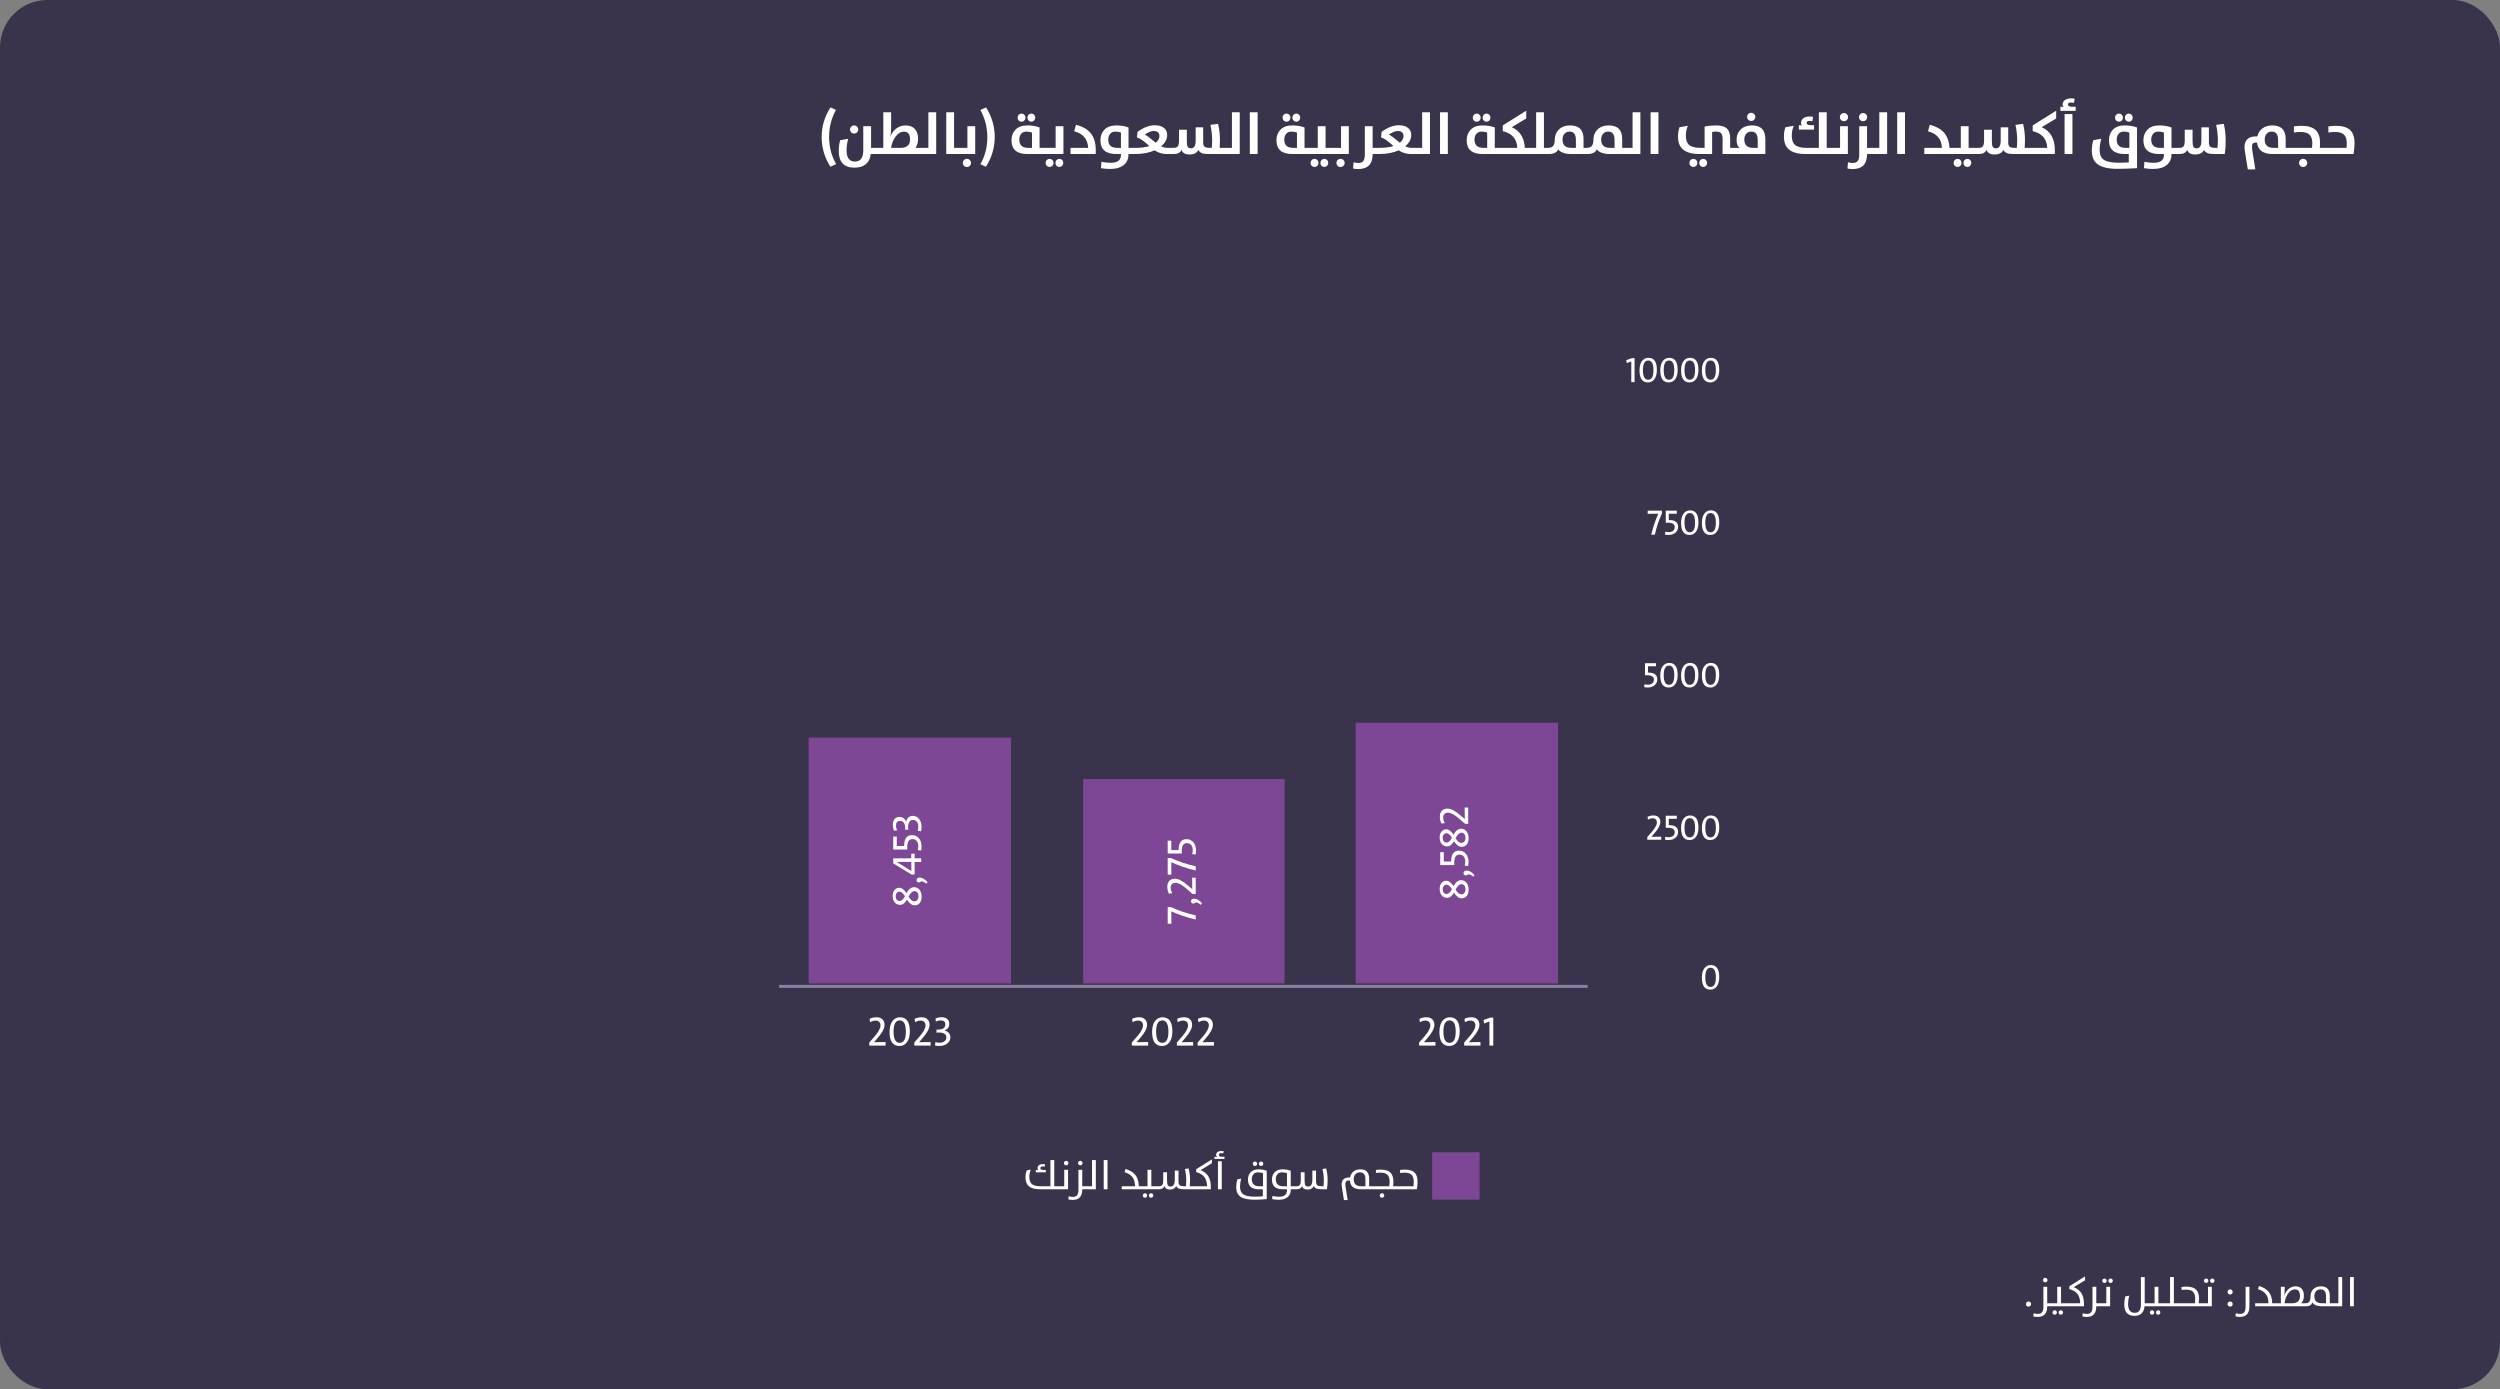 <?xml version="1.0" encoding="UTF-8"?> <svg xmlns="http://www.w3.org/2000/svg" width="844" height="469" viewBox="0 0 844 469" fill="none"><rect x="0" y="0" width="844" height="469" fill="#808080" stroke="none"/><rect width="844" height="469" rx="16" fill="#39334C"></rect><path d="M280.346 56.297C278.373 53.198 277.387 49.865 277.387 46.297C277.387 42.71 278.38 39.363 280.365 36.258L282.23 37.117C280.681 39.884 279.906 42.911 279.906 46.199C279.906 49.585 280.701 52.651 282.289 55.398L280.346 56.297ZM294.076 49.92H296.059V52H293.979C293.575 55.066 291.729 56.6 288.441 56.6C284.919 56.6 283.158 54.705 283.158 50.916C283.158 49.692 283.318 48.501 283.637 47.342L286.361 46.844C285.984 48.172 285.795 49.451 285.795 50.682C285.795 53.253 286.742 54.539 288.637 54.539C290.505 54.539 291.439 53.273 291.439 50.74V42.596H294.076V49.92ZM288.354 45.096C287.976 45.096 287.654 44.965 287.387 44.705C287.113 44.438 286.977 44.109 286.977 43.719C286.977 43.341 287.113 43.016 287.387 42.742C287.654 42.475 287.976 42.342 288.354 42.342C288.738 42.342 289.063 42.475 289.33 42.742C289.604 43.016 289.74 43.341 289.74 43.719C289.74 44.096 289.604 44.422 289.33 44.695C289.063 44.962 288.738 45.096 288.354 45.096ZM295.766 49.92H298.207V37.898H300.844V43.103C300.844 44.197 300.772 45.184 300.629 46.062H300.648C301.072 44.884 301.762 43.96 302.719 43.289C303.624 42.658 304.62 42.342 305.707 42.342C307.087 42.342 308.142 42.745 308.871 43.553C309.587 44.34 309.945 45.45 309.945 46.883C309.945 48.087 309.652 49.1 309.066 49.92H311.381V52H295.766V49.92ZM304.047 49.92C306.169 49.92 307.23 48.96 307.23 47.039C307.23 45.307 306.55 44.441 305.189 44.441C304.135 44.441 303.188 45.001 302.348 46.121C301.553 47.176 301.046 48.442 300.824 49.92H304.047ZM310.941 49.92H313.422V37.898H316.059V52H310.941V49.92ZM319.457 37.898H322.094V49.92H324.096V52H319.457V37.898ZM323.793 49.92H326.596V42.596H329.232V52H323.793V49.92ZM326.43 56.385C326.052 56.385 325.727 56.251 325.453 55.984C325.186 55.717 325.053 55.389 325.053 54.998C325.053 54.62 325.186 54.295 325.453 54.022C325.727 53.755 326.052 53.621 326.43 53.621C326.814 53.621 327.139 53.755 327.406 54.022C327.68 54.288 327.816 54.614 327.816 54.998C327.816 55.382 327.68 55.708 327.406 55.975C327.139 56.248 326.814 56.385 326.43 56.385ZM335.824 46.238C335.824 49.839 334.831 53.191 332.846 56.297L330.98 55.438C332.543 52.69 333.324 49.656 333.324 46.336C333.324 43.003 332.536 39.936 330.961 37.137L332.904 36.258C334.851 39.376 335.824 42.703 335.824 46.238ZM346.84 52C343.266 52 341.479 50.454 341.479 47.361C341.479 45.942 341.902 44.777 342.748 43.865C343.699 42.85 345.043 42.342 346.781 42.342C348.35 42.342 349.743 42.573 350.961 43.035V49.92H352.914V52H346.84ZM348.402 44.783C347.895 44.542 347.26 44.422 346.498 44.422C345.762 44.422 345.18 44.676 344.75 45.184C344.327 45.678 344.115 46.323 344.115 47.117C344.115 48.986 345.118 49.92 347.123 49.92H348.402V44.783ZM348.178 41.082C347.807 41.082 347.494 40.949 347.24 40.682C346.986 40.421 346.859 40.102 346.859 39.725C346.859 39.347 346.986 39.025 347.24 38.758C347.501 38.491 347.813 38.357 348.178 38.357C348.549 38.357 348.861 38.491 349.115 38.758C349.369 39.018 349.496 39.34 349.496 39.725C349.496 40.096 349.369 40.415 349.115 40.682C348.861 40.949 348.549 41.082 348.178 41.082ZM344.857 41.082C344.486 41.082 344.174 40.949 343.92 40.682C343.666 40.421 343.539 40.102 343.539 39.725C343.539 39.347 343.666 39.025 343.92 38.758C344.18 38.491 344.493 38.357 344.857 38.357C345.235 38.357 345.554 38.491 345.814 38.758C346.068 39.018 346.195 39.34 346.195 39.725C346.195 40.096 346.068 40.415 345.814 40.682C345.554 40.949 345.235 41.082 344.857 41.082ZM352.621 49.92H356.381V42.596H359.018V52H352.621V49.92ZM358.959 54.998C358.959 55.369 358.832 55.688 358.578 55.955C358.318 56.222 358.005 56.355 357.641 56.355C357.27 56.355 356.957 56.225 356.703 55.965C356.449 55.704 356.322 55.382 356.322 54.998C356.322 54.627 356.449 54.308 356.703 54.041C356.964 53.774 357.276 53.641 357.641 53.641C358.012 53.641 358.324 53.771 358.578 54.031C358.832 54.298 358.959 54.62 358.959 54.998ZM355.658 54.998C355.658 55.376 355.531 55.695 355.277 55.955C355.017 56.222 354.698 56.355 354.32 56.355C353.949 56.355 353.637 56.225 353.383 55.965C353.129 55.704 353.002 55.382 353.002 54.998C353.002 54.627 353.129 54.308 353.383 54.041C353.643 53.774 353.956 53.641 354.32 53.641C354.698 53.641 355.017 53.771 355.277 54.031C355.531 54.298 355.658 54.62 355.658 54.998ZM361.41 49.92H367.348C367.23 46.958 365.658 45.092 362.631 44.324L363.266 42.117C365.505 42.71 367.159 43.66 368.227 44.969C369.359 46.362 369.926 48.266 369.926 50.682V52H361.41V49.92ZM374.73 57.039C373.728 57.039 372.712 56.951 371.684 56.775L371.85 54.617C372.891 54.845 373.93 54.959 374.965 54.959C377.276 54.959 378.432 54.074 378.432 52.303V52H376.869C373.295 52 371.508 50.454 371.508 47.361C371.508 45.942 371.931 44.777 372.777 43.865C373.728 42.85 375.072 42.342 376.811 42.342C378.38 42.342 379.773 42.573 380.99 43.035V49.92H382.943V52H380.99V52.039C380.99 53.523 380.505 54.702 379.535 55.574C378.454 56.551 376.853 57.039 374.73 57.039ZM378.432 44.783C377.924 44.542 377.289 44.422 376.527 44.422C375.792 44.422 375.209 44.676 374.779 45.184C374.356 45.678 374.145 46.323 374.145 47.117C374.145 48.986 375.147 49.92 377.152 49.92H378.432V44.783ZM382.66 49.92H383.363C385.206 49.92 386.758 49.715 388.021 49.305C386.244 47.638 384.844 46.665 383.822 46.385L384.037 44.5C386.088 43.022 388.015 42.283 389.818 42.283C391.225 42.283 392.302 42.612 393.051 43.27C393.708 43.855 394.037 44.62 394.037 45.565C394.037 46.984 393.357 48.263 391.996 49.402C392.712 49.747 393.454 49.92 394.223 49.92H395.541V52H393.92C392.416 52 391.042 51.587 389.799 50.76C387.95 51.587 385.749 52 383.197 52H382.66V49.92ZM386.479 45.418C386.999 45.626 388.233 46.547 390.18 48.182C391.007 47.531 391.42 46.769 391.42 45.897C391.42 45.402 391.264 45.005 390.951 44.705C390.613 44.38 390.134 44.217 389.516 44.217C388.689 44.217 387.676 44.617 386.479 45.418ZM408.256 52C407.169 52 406.361 51.909 405.834 51.727C405.268 51.525 404.841 51.157 404.555 50.623C404.079 51.645 403.074 52.156 401.537 52.156C400.111 52.156 399.226 51.639 398.881 50.603C398.471 51.535 397.582 52 396.215 52H395.238V49.92H396.234C396.898 49.92 397.361 49.751 397.621 49.412C397.901 49.054 398.041 48.397 398.041 47.44V43.797H400.678V47.498C400.678 48.462 400.759 49.116 400.922 49.461C401.111 49.871 401.488 50.076 402.055 50.076C403.122 50.076 403.656 49.223 403.656 47.518V42.996H406.195V48.016C406.195 48.797 406.358 49.311 406.684 49.559C406.996 49.8 407.621 49.92 408.559 49.92H409.076C409.174 49.171 409.223 48.37 409.223 47.518C409.223 45.675 409.027 43.888 408.637 42.156L411.215 41.805C411.645 43.595 411.859 45.441 411.859 47.342C411.859 48.084 411.827 48.943 411.762 49.92H413.715V52H408.256ZM413.422 49.92H415.902V37.898H418.539V52H413.422V49.92ZM421.938 37.898H424.574V52H421.938V37.898ZM436.293 52C432.719 52 430.932 50.454 430.932 47.361C430.932 45.942 431.355 44.777 432.201 43.865C433.152 42.85 434.496 42.342 436.234 42.342C437.803 42.342 439.197 42.573 440.414 43.035V49.92H442.367V52H436.293ZM437.855 44.783C437.348 44.542 436.713 44.422 435.951 44.422C435.215 44.422 434.633 44.676 434.203 45.184C433.78 45.678 433.568 46.323 433.568 47.117C433.568 48.986 434.571 49.92 436.576 49.92H437.855V44.783ZM437.631 41.082C437.26 41.082 436.947 40.949 436.693 40.682C436.439 40.421 436.312 40.102 436.312 39.725C436.312 39.347 436.439 39.025 436.693 38.758C436.954 38.491 437.266 38.357 437.631 38.357C438.002 38.357 438.314 38.491 438.568 38.758C438.822 39.018 438.949 39.34 438.949 39.725C438.949 40.096 438.822 40.415 438.568 40.682C438.314 40.949 438.002 41.082 437.631 41.082ZM434.311 41.082C433.939 41.082 433.627 40.949 433.373 40.682C433.119 40.421 432.992 40.102 432.992 39.725C432.992 39.347 433.119 39.025 433.373 38.758C433.633 38.491 433.946 38.357 434.311 38.357C434.688 38.357 435.007 38.491 435.268 38.758C435.521 39.018 435.648 39.34 435.648 39.725C435.648 40.096 435.521 40.415 435.268 40.682C435.007 40.949 434.688 41.082 434.311 41.082ZM442.074 49.92H444.877V42.596H447.514V49.92H450.238V52H442.074V49.92ZM445.111 54.998C445.111 55.376 444.984 55.695 444.73 55.955C444.47 56.222 444.151 56.355 443.773 56.355C443.402 56.355 443.09 56.225 442.836 55.965C442.582 55.704 442.455 55.382 442.455 54.998C442.455 54.627 442.582 54.308 442.836 54.041C443.096 53.774 443.409 53.641 443.773 53.641C444.151 53.641 444.47 53.771 444.73 54.031C444.984 54.298 445.111 54.62 445.111 54.998ZM448.412 54.998C448.412 55.369 448.285 55.688 448.031 55.955C447.771 56.222 447.458 56.355 447.094 56.355C446.723 56.355 446.41 56.225 446.156 55.965C445.902 55.704 445.775 55.382 445.775 54.998C445.775 54.627 445.902 54.308 446.156 54.041C446.417 53.774 446.729 53.641 447.094 53.641C447.465 53.641 447.777 53.771 448.031 54.031C448.285 54.298 448.412 54.62 448.412 54.998ZM449.926 49.92H452.729V42.596H455.365V52H449.926V49.92ZM452.562 56.385C452.185 56.385 451.859 56.251 451.586 55.984C451.319 55.717 451.186 55.389 451.186 54.998C451.186 54.62 451.319 54.295 451.586 54.022C451.859 53.755 452.185 53.621 452.562 53.621C452.947 53.621 453.272 53.755 453.539 54.022C453.812 54.288 453.949 54.614 453.949 54.998C453.949 55.382 453.812 55.708 453.539 55.975C453.272 56.248 452.947 56.385 452.562 56.385ZM458.461 57.078C457.875 57.078 457.315 57.013 456.781 56.883L456.977 54.783C457.53 54.94 458.07 55.018 458.598 55.018C459.32 55.018 459.851 54.822 460.189 54.432C460.574 53.989 460.766 53.253 460.766 52.225V42.596H463.402V49.92H465.365V52H463.402V52.078C463.402 55.411 461.755 57.078 458.461 57.078ZM465.062 49.92H465.766C467.608 49.92 469.161 49.715 470.424 49.305C468.646 47.638 467.247 46.665 466.225 46.385L466.439 44.5C468.49 43.022 470.417 42.283 472.221 42.283C473.627 42.283 474.704 42.612 475.453 43.27C476.111 43.855 476.439 44.62 476.439 45.565C476.439 46.984 475.759 48.263 474.398 49.402C475.115 49.747 475.857 49.92 476.625 49.92H477.943V52H476.322C474.818 52 473.445 51.587 472.201 50.76C470.352 51.587 468.152 52 465.6 52H465.062V49.92ZM468.881 45.418C469.402 45.626 470.635 46.547 472.582 48.182C473.409 47.531 473.822 46.769 473.822 45.897C473.822 45.402 473.666 45.005 473.354 44.705C473.015 44.38 472.536 44.217 471.918 44.217C471.091 44.217 470.079 44.617 468.881 45.418ZM477.641 49.92H480.121V37.898H482.758V52H477.641V49.92ZM486.156 37.898H488.793V52H486.156V37.898ZM500.512 52C496.938 52 495.15 50.454 495.15 47.361C495.15 45.942 495.574 44.777 496.42 43.865C497.37 42.85 498.715 42.342 500.453 42.342C502.022 42.342 503.415 42.573 504.633 43.035V49.92H506.586V52H500.512ZM502.074 44.783C501.566 44.542 500.932 44.422 500.17 44.422C499.434 44.422 498.852 44.676 498.422 45.184C497.999 45.678 497.787 46.323 497.787 47.117C497.787 48.986 498.79 49.92 500.795 49.92H502.074V44.783ZM501.85 41.082C501.479 41.082 501.166 40.949 500.912 40.682C500.658 40.421 500.531 40.102 500.531 39.725C500.531 39.347 500.658 39.025 500.912 38.758C501.173 38.491 501.485 38.357 501.85 38.357C502.221 38.357 502.533 38.491 502.787 38.758C503.041 39.018 503.168 39.34 503.168 39.725C503.168 40.096 503.041 40.415 502.787 40.682C502.533 40.949 502.221 41.082 501.85 41.082ZM498.529 41.082C498.158 41.082 497.846 40.949 497.592 40.682C497.338 40.421 497.211 40.102 497.211 39.725C497.211 39.347 497.338 39.025 497.592 38.758C497.852 38.491 498.165 38.357 498.529 38.357C498.907 38.357 499.226 38.491 499.486 38.758C499.74 39.018 499.867 39.34 499.867 39.725C499.867 40.096 499.74 40.415 499.486 40.682C499.226 40.949 498.907 41.082 498.529 41.082ZM506.293 49.92H512.23C512.113 46.893 510.479 45.011 507.328 44.275V42.342L515.258 37.381V39.998L510.375 42.938C513.142 44.194 514.613 46.522 514.789 49.92H516.41V52H506.293V49.92ZM516.117 49.92H518.598V37.898H521.234V49.92H523.236V52H516.117V49.92ZM530.502 52C528.347 52 526.853 51.479 526.02 50.438C525.616 51.479 524.558 52 522.846 52H522.543V49.92C523.324 49.92 523.9 49.728 524.271 49.344C524.682 48.921 524.887 48.204 524.887 47.195C524.887 45.841 525.316 44.715 526.176 43.816C527.126 42.833 528.428 42.342 530.082 42.342C533.096 42.342 534.604 43.875 534.604 46.941V49.92H536.283V52H530.502ZM532.025 47.264C532.025 45.369 531.312 44.422 529.887 44.422C529.151 44.422 528.565 44.676 528.129 45.184C527.712 45.678 527.504 46.323 527.504 47.117C527.504 48.986 528.503 49.92 530.502 49.92H532.025V47.264ZM545.072 47.264C545.072 45.369 544.359 44.422 542.934 44.422C542.198 44.422 541.612 44.676 541.176 45.184C540.759 45.678 540.551 46.323 540.551 47.117C540.551 48.986 541.55 49.92 543.549 49.92H545.072V47.264ZM543.549 52C541.394 52 539.9 51.479 539.066 50.438C538.663 51.479 537.605 52 535.893 52H535.59V49.92C536.371 49.92 536.947 49.728 537.318 49.344C537.729 48.921 537.934 48.204 537.934 47.195C537.934 45.841 538.363 44.715 539.223 43.816C540.173 42.833 541.475 42.342 543.129 42.342C546.143 42.342 547.65 43.875 547.65 46.941V49.92H551.156V37.898H553.793V52H543.549ZM557.25 37.898H559.887V52H557.25V37.898ZM576.312 54.998C576.312 55.369 576.182 55.688 575.922 55.955C575.668 56.222 575.355 56.355 574.984 56.355C574.62 56.355 574.307 56.225 574.047 55.965C573.793 55.704 573.666 55.382 573.666 54.998C573.666 54.627 573.793 54.308 574.047 54.041C574.307 53.774 574.62 53.641 574.984 53.641C575.355 53.641 575.668 53.771 575.922 54.031C576.182 54.298 576.312 54.62 576.312 54.998ZM573.012 54.998C573.012 55.376 572.882 55.695 572.621 55.955C572.361 56.222 572.042 56.355 571.664 56.355C571.299 56.355 570.987 56.225 570.727 55.965C570.473 55.704 570.346 55.382 570.346 54.998C570.346 54.627 570.473 54.308 570.727 54.041C570.987 53.774 571.299 53.641 571.664 53.641C572.048 53.641 572.367 53.771 572.621 54.031C572.882 54.298 573.012 54.62 573.012 54.998ZM593.402 47.264C593.402 45.369 592.689 44.422 591.264 44.422C590.528 44.422 589.942 44.676 589.506 45.184C589.089 45.678 588.881 46.323 588.881 47.117C588.881 48.986 589.88 49.92 591.879 49.92H593.402V47.264ZM581.547 52V47.039C581.547 46.075 581.384 45.398 581.059 45.008C580.733 44.617 580.157 44.422 579.33 44.422C578.887 44.422 578.448 44.461 578.012 44.539V52H573.832C571.221 52 569.317 51.469 568.119 50.408C567.032 49.451 566.488 48.009 566.488 46.082C566.488 44.936 566.661 43.888 567.006 42.938L569.828 42.478C569.372 43.475 569.145 44.575 569.145 45.779C569.145 47.231 569.506 48.273 570.229 48.904C570.99 49.581 572.283 49.92 574.105 49.92H575.473V42.723C576.71 42.469 578.048 42.342 579.486 42.342C581.166 42.342 582.377 42.736 583.119 43.523C583.777 44.227 584.105 45.304 584.105 46.756V49.92H586.264C586.726 49.92 587.097 49.965 587.377 50.057C586.635 49.516 586.264 48.562 586.264 47.195C586.264 45.841 586.693 44.715 587.553 43.816C588.503 42.833 589.805 42.342 591.459 42.342C594.473 42.342 595.98 43.875 595.98 46.941V52H581.547ZM590.229 40.447C589.955 40.174 589.818 39.845 589.818 39.461C589.818 39.083 589.955 38.758 590.229 38.484C590.495 38.217 590.821 38.084 591.205 38.084C591.583 38.084 591.905 38.217 592.172 38.484C592.445 38.758 592.582 39.083 592.582 39.461C592.582 39.839 592.445 40.164 592.172 40.438C591.905 40.704 591.583 40.838 591.205 40.838C590.821 40.838 590.495 40.708 590.229 40.447ZM609.594 52C606.983 52 605.079 51.469 603.881 50.408C602.794 49.451 602.25 48.009 602.25 46.082C602.25 44.936 602.423 43.888 602.768 42.938L605.59 42.478C605.134 43.475 604.906 44.575 604.906 45.779C604.906 47.231 605.268 48.273 605.99 48.904C606.752 49.581 608.044 49.92 609.867 49.92H614.047V37.898H616.693V49.92H618.686V52H609.594ZM607.289 42.264C607.79 42.264 608.165 42.29 608.412 42.342C608.158 42.212 608.031 41.951 608.031 41.56C608.031 40.935 608.253 40.421 608.695 40.018C609.21 39.555 609.955 39.324 610.932 39.324C611.251 39.324 611.645 39.357 612.113 39.422L611.869 40.916C611.537 40.851 611.205 40.818 610.873 40.818C610.229 40.818 609.906 41.046 609.906 41.502C609.906 42.01 610.368 42.264 611.293 42.264H612.426V43.758H607.289V42.264ZM622.523 40.916C622.139 40.916 621.814 40.786 621.547 40.525C621.28 40.258 621.146 39.93 621.146 39.539C621.146 39.161 621.28 38.836 621.547 38.562C621.82 38.296 622.146 38.162 622.523 38.162C622.901 38.162 623.227 38.296 623.5 38.562C623.767 38.836 623.9 39.161 623.9 39.539C623.9 39.917 623.767 40.242 623.5 40.516C623.227 40.783 622.901 40.916 622.523 40.916ZM618.402 49.92H621.205V42.596H623.842V52H618.402V49.92ZM625.375 57.078C624.789 57.078 624.229 57.013 623.695 56.883L623.891 54.783C624.444 54.94 624.984 55.018 625.512 55.018C626.234 55.018 626.765 54.822 627.104 54.432C627.488 53.989 627.68 53.253 627.68 52.225V42.596H630.316V49.92H632.279V52H630.316V52.078C630.316 55.411 628.669 57.078 625.375 57.078ZM628.979 40.916C628.594 40.916 628.269 40.786 628.002 40.525C627.729 40.258 627.592 39.93 627.592 39.539C627.592 39.161 627.729 38.836 628.002 38.562C628.269 38.296 628.594 38.162 628.979 38.162C629.356 38.162 629.682 38.296 629.955 38.562C630.222 38.836 630.355 39.161 630.355 39.539C630.355 39.917 630.222 40.242 629.955 40.516C629.682 40.783 629.356 40.916 628.979 40.916ZM631.977 49.92H634.457V37.898H637.094V52H631.977V49.92ZM640.492 37.898H643.129V52H640.492V37.898ZM649.652 49.92H655.59C655.473 46.958 653.9 45.092 650.873 44.324L651.508 42.117C653.624 42.677 655.215 43.556 656.283 44.754C657.41 46.023 658.031 47.745 658.148 49.92H659.457V52H649.652V49.92ZM659.164 49.92H661.967V42.596H664.604V49.92H667.328V52H659.164V49.92ZM662.201 54.998C662.201 55.376 662.074 55.695 661.82 55.955C661.56 56.222 661.241 56.355 660.863 56.355C660.492 56.355 660.18 56.225 659.926 55.965C659.672 55.704 659.545 55.382 659.545 54.998C659.545 54.627 659.672 54.308 659.926 54.041C660.186 53.774 660.499 53.641 660.863 53.641C661.241 53.641 661.56 53.771 661.82 54.031C662.074 54.298 662.201 54.62 662.201 54.998ZM665.502 54.998C665.502 55.369 665.375 55.688 665.121 55.955C664.861 56.222 664.548 56.355 664.184 56.355C663.812 56.355 663.5 56.225 663.246 55.965C662.992 55.704 662.865 55.382 662.865 54.998C662.865 54.627 662.992 54.308 663.246 54.041C663.507 53.774 663.819 53.641 664.184 53.641C664.555 53.641 664.867 53.771 665.121 54.031C665.375 54.298 665.502 54.62 665.502 54.998ZM680.033 52C678.946 52 678.139 51.909 677.611 51.727C677.045 51.525 676.618 51.157 676.332 50.623C675.857 51.645 674.851 52.156 673.314 52.156C671.889 52.156 671.003 51.639 670.658 50.603C670.248 51.535 669.359 52 667.992 52H667.016V49.92H668.012C668.676 49.92 669.138 49.751 669.398 49.412C669.678 49.054 669.818 48.397 669.818 47.44V43.797H672.455V47.498C672.455 48.462 672.536 49.116 672.699 49.461C672.888 49.871 673.266 50.076 673.832 50.076C674.9 50.076 675.434 49.223 675.434 47.518V42.996H677.973V48.016C677.973 48.797 678.135 49.311 678.461 49.559C678.773 49.8 679.398 49.92 680.336 49.92H680.854C680.951 49.171 681 48.37 681 47.518C681 45.675 680.805 43.888 680.414 42.156L682.992 41.805C683.422 43.595 683.637 45.441 683.637 47.342C683.637 48.084 683.604 48.943 683.539 49.92H685.492V52H680.033ZM685.199 49.92H691.137C691.02 46.893 689.385 45.011 686.234 44.275V42.342L694.164 37.381V39.998L689.281 42.938C692.237 44.266 693.715 46.84 693.715 50.662V52H685.199V49.92ZM697.006 38.504H699.652V52H697.006V38.504ZM695.59 36.043C696.143 36.043 696.544 36.069 696.791 36.121C696.485 35.958 696.332 35.665 696.332 35.242C696.332 34.702 696.553 34.246 696.996 33.875C697.517 33.439 698.262 33.221 699.232 33.221C699.74 33.221 700.134 33.26 700.414 33.338L700.17 34.695C699.838 34.63 699.499 34.598 699.154 34.598C698.484 34.598 698.148 34.825 698.148 35.281C698.148 35.789 698.624 36.043 699.574 36.043H700.746V37.42H695.59V36.043ZM721.459 56.775C718.868 56.925 716.713 57 714.994 57C711.876 57 709.62 56.499 708.227 55.496C706.872 54.526 706.195 52.986 706.195 50.877C706.195 49.679 706.355 48.501 706.674 47.342L709.398 46.844C709.021 48.172 708.832 49.432 708.832 50.623C708.832 52.192 709.301 53.296 710.238 53.934C711.215 54.604 712.927 54.94 715.375 54.94C716.332 54.94 717.432 54.9 718.676 54.822V52H717.318C713.757 52 711.977 50.454 711.977 47.361C711.977 45.935 712.396 44.77 713.236 43.865C714.18 42.85 715.521 42.342 717.26 42.342C718.842 42.342 720.242 42.573 721.459 43.035V56.775ZM718.871 44.783C718.37 44.542 717.745 44.422 716.996 44.422C716.26 44.422 715.671 44.676 715.229 45.184C714.805 45.678 714.594 46.323 714.594 47.117C714.594 48.986 715.593 49.92 717.592 49.92H718.871V44.783ZM718.676 41.082C718.305 41.082 717.992 40.949 717.738 40.682C717.484 40.421 717.357 40.102 717.357 39.725C717.357 39.347 717.484 39.025 717.738 38.758C717.999 38.491 718.311 38.357 718.676 38.357C719.047 38.357 719.359 38.491 719.613 38.758C719.867 39.018 719.994 39.34 719.994 39.725C719.994 40.096 719.867 40.415 719.613 40.682C719.353 40.949 719.04 41.082 718.676 41.082ZM715.355 41.082C714.984 41.082 714.672 40.949 714.418 40.682C714.164 40.421 714.037 40.102 714.037 39.725C714.037 39.347 714.164 39.025 714.418 38.758C714.678 38.491 714.991 38.357 715.355 38.357C715.733 38.357 716.052 38.491 716.312 38.758C716.566 39.018 716.693 39.34 716.693 39.725C716.693 40.096 716.566 40.415 716.312 40.682C716.052 40.949 715.733 41.082 715.355 41.082ZM726.84 57.039C725.837 57.039 724.822 56.951 723.793 56.775L723.959 54.617C725.001 54.845 726.039 54.959 727.074 54.959C729.385 54.959 730.541 54.074 730.541 52.303V52H728.979C725.404 52 723.617 50.454 723.617 47.361C723.617 45.942 724.04 44.777 724.887 43.865C725.837 42.85 727.182 42.342 728.92 42.342C730.489 42.342 731.882 42.573 733.1 43.035V49.92H735.053V52H733.1V52.039C733.1 53.523 732.615 54.702 731.645 55.574C730.564 56.551 728.962 57.039 726.84 57.039ZM730.541 44.783C730.033 44.542 729.398 44.422 728.637 44.422C727.901 44.422 727.318 44.676 726.889 45.184C726.465 45.678 726.254 46.323 726.254 47.117C726.254 48.986 727.257 49.92 729.262 49.92H730.541V44.783ZM734.77 49.92H735.766C736.43 49.92 736.892 49.751 737.152 49.412C737.432 49.054 737.572 48.397 737.572 47.44V43.797H740.209V47.498C740.209 48.462 740.29 49.116 740.453 49.461C740.642 49.871 741.02 50.076 741.586 50.076C742.654 50.076 743.188 49.223 743.188 47.518V42.996H745.727V48.016C745.727 48.797 745.889 49.311 746.215 49.559C746.527 49.8 747.152 49.92 748.09 49.92H748.607C748.705 49.171 748.754 48.37 748.754 47.518C748.754 45.675 748.559 43.888 748.168 42.156L750.746 41.805C751.176 43.595 751.391 45.441 751.391 47.342C751.391 49.028 751.29 50.581 751.088 52H747.787C746.7 52 745.893 51.909 745.365 51.727C744.799 51.525 744.372 51.157 744.086 50.623C743.611 51.645 742.605 52.156 741.068 52.156C739.643 52.156 738.757 51.639 738.412 50.603C738.002 51.535 737.113 52 735.746 52H734.77V49.92ZM767.26 52C764.024 52 762.263 50.708 761.977 48.123H761.537C760.958 48.123 760.58 48.312 760.404 48.69C760.229 49.067 760.215 49.725 760.365 50.662L761.4 57.195H758.861L757.846 50.857C757.611 49.367 757.784 48.208 758.363 47.381C759.001 46.489 760.089 46.043 761.625 46.043H762.104C762.344 44.943 762.882 44.064 763.715 43.406C764.613 42.697 765.749 42.342 767.123 42.342C770.137 42.342 771.645 43.875 771.645 46.941V49.92H773.344V52H767.26ZM769.086 47.264C769.086 45.369 768.37 44.422 766.938 44.422C766.202 44.422 765.619 44.676 765.189 45.184C764.773 45.678 764.564 46.323 764.564 47.117C764.564 48.986 765.564 49.92 767.562 49.92H769.086V47.264ZM772.797 49.92H780.541C780.606 49.386 780.639 48.878 780.639 48.397C780.639 47.094 780.346 46.137 779.76 45.525C779.135 44.881 778.119 44.559 776.713 44.559C775.971 44.559 775.206 44.614 774.418 44.725V42.664C775.355 42.54 776.208 42.478 776.977 42.478C779.184 42.478 780.792 42.97 781.801 43.953C782.771 44.891 783.256 46.339 783.256 48.299C783.256 48.865 783.23 49.406 783.178 49.92H784.74V52H772.797V49.92ZM777.533 56.385C777.156 56.385 776.833 56.251 776.566 55.984C776.293 55.717 776.156 55.389 776.156 54.998C776.156 54.62 776.293 54.295 776.566 54.022C776.833 53.755 777.156 53.621 777.533 53.621C777.917 53.621 778.243 53.755 778.51 54.022C778.783 54.288 778.92 54.614 778.92 54.998C778.92 55.382 778.783 55.708 778.51 55.975C778.243 56.248 777.917 56.385 777.533 56.385ZM784.438 49.92H792.182C792.247 49.386 792.279 48.878 792.279 48.397C792.279 47.094 791.986 46.137 791.4 45.525C790.775 44.881 789.76 44.559 788.354 44.559C787.611 44.559 786.846 44.614 786.059 44.725V42.664C786.996 42.54 787.849 42.478 788.617 42.478C790.824 42.478 792.432 42.97 793.441 43.953C794.411 44.891 794.896 46.339 794.896 48.299C794.896 49.406 794.783 50.639 794.555 52H784.438V49.92Z" fill="white"></path><path d="M685.695 440.255C685.695 440.496 685.611 440.701 685.442 440.87C685.274 441.039 685.069 441.123 684.827 441.123C684.59 441.123 684.385 441.039 684.212 440.87C684.043 440.701 683.959 440.496 683.959 440.255C683.959 440.018 684.043 439.815 684.212 439.646C684.385 439.473 684.59 439.387 684.827 439.387C685.069 439.387 685.274 439.473 685.442 439.646C685.611 439.815 685.695 440.018 685.695 440.255ZM687.89 444.596C687.411 444.596 686.926 444.532 686.434 444.404L686.57 443.338C687.003 443.497 687.475 443.577 687.985 443.577C688.605 443.577 689.061 443.406 689.353 443.064C689.685 442.686 689.852 442.06 689.852 441.185V434.417H691.137V439.975H692.675V441H691.137V441.068C691.137 443.42 690.054 444.596 687.89 444.596ZM690.467 432.92C690.257 432.92 690.077 432.847 689.927 432.701C689.781 432.555 689.708 432.378 689.708 432.168C689.708 431.954 689.781 431.771 689.927 431.621C690.077 431.471 690.257 431.396 690.467 431.396C690.676 431.396 690.856 431.471 691.007 431.621C691.157 431.767 691.232 431.949 691.232 432.168C691.232 432.378 691.157 432.555 691.007 432.701C690.856 432.847 690.676 432.92 690.467 432.92ZM692.477 439.975H694.521V434.417H695.806V439.975H697.979V441H692.477V439.975ZM694.411 443.085C694.411 443.295 694.338 443.472 694.192 443.618C694.047 443.769 693.871 443.844 693.666 443.844C693.456 443.844 693.281 443.771 693.14 443.625C692.998 443.484 692.928 443.304 692.928 443.085C692.928 442.88 692.998 442.707 693.14 442.565C693.281 442.42 693.456 442.347 693.666 442.347C693.871 442.347 694.047 442.417 694.192 442.559C694.338 442.7 694.411 442.875 694.411 443.085ZM696.469 443.085C696.469 443.295 696.398 443.472 696.257 443.618C696.116 443.769 695.942 443.844 695.737 443.844C695.528 443.844 695.35 443.771 695.204 443.625C695.058 443.479 694.985 443.299 694.985 443.085C694.985 442.88 695.058 442.707 695.204 442.565C695.35 442.42 695.528 442.347 695.737 442.347C695.942 442.347 696.116 442.417 696.257 442.559C696.398 442.7 696.469 442.875 696.469 443.085ZM697.781 439.975H702.272C702.254 438.63 701.944 437.577 701.343 436.816C700.769 436.087 699.857 435.545 698.608 435.189V434.239L703.913 430.903V432.209L700.105 434.547C701.254 435.016 702.102 435.673 702.648 436.516C703.25 437.45 703.551 438.708 703.551 440.289V441H697.781V439.975ZM704.46 444.596C703.981 444.596 703.496 444.532 703.004 444.404L703.141 443.338C703.574 443.497 704.045 443.577 704.556 443.577C705.175 443.577 705.631 443.406 705.923 443.064C706.256 442.686 706.422 442.06 706.422 441.185V434.417H707.707V439.975H709.245V441H707.707V441.068C707.707 443.42 706.625 444.596 704.46 444.596ZM709.047 439.975H711.091V434.417H712.376V441H709.047V439.975ZM712.547 433.132C712.337 433.132 712.16 433.061 712.014 432.92C711.863 432.774 711.788 432.592 711.788 432.373C711.788 432.173 711.863 431.999 712.014 431.854C712.16 431.708 712.337 431.635 712.547 431.635C712.752 431.635 712.925 431.705 713.066 431.847C713.203 431.993 713.271 432.168 713.271 432.373C713.271 432.587 713.203 432.767 713.066 432.913C712.925 433.059 712.752 433.132 712.547 433.132ZM710.476 433.132C710.266 433.132 710.09 433.061 709.949 432.92C709.803 432.774 709.73 432.592 709.73 432.373C709.73 432.173 709.803 431.999 709.949 431.854C710.09 431.708 710.266 431.635 710.476 431.635C710.681 431.635 710.854 431.705 710.995 431.847C711.141 431.993 711.214 432.168 711.214 432.373C711.214 432.583 711.141 432.763 710.995 432.913C710.854 433.059 710.681 433.132 710.476 433.132ZM722.767 431.129H724.059V439.975H725.556V441H724.018C723.762 443.156 722.623 444.233 720.6 444.233C718.303 444.233 717.154 442.932 717.154 440.33C717.154 439.414 717.271 438.528 717.503 437.671L718.836 437.418C718.572 438.325 718.439 439.252 718.439 440.2C718.439 442.21 719.201 443.215 720.723 443.215C722.085 443.215 722.767 442.24 722.767 440.289V431.129ZM725.344 439.975H727.388V434.417H728.673V439.975H730.847V441H725.344V439.975ZM727.278 443.085C727.278 443.295 727.205 443.472 727.06 443.618C726.914 443.769 726.738 443.844 726.533 443.844C726.324 443.844 726.148 443.771 726.007 443.625C725.866 443.484 725.795 443.304 725.795 443.085C725.795 442.88 725.866 442.707 726.007 442.565C726.148 442.42 726.324 442.347 726.533 442.347C726.738 442.347 726.914 442.417 727.06 442.559C727.205 442.7 727.278 442.875 727.278 443.085ZM729.336 443.085C729.336 443.295 729.265 443.472 729.124 443.618C728.983 443.769 728.81 443.844 728.604 443.844C728.395 443.844 728.217 443.771 728.071 443.625C727.925 443.479 727.853 443.299 727.853 443.085C727.853 442.88 727.925 442.707 728.071 442.565C728.217 442.42 728.395 442.347 728.604 442.347C728.81 442.347 728.983 442.417 729.124 442.559C729.265 442.7 729.336 442.875 729.336 443.085ZM730.648 439.975H732.61V431.129H733.896V439.975H735.434V441H730.648V439.975ZM735.229 439.975H741.012C741.076 439.405 741.107 438.926 741.107 438.539C741.107 437.445 740.884 436.655 740.438 436.167C739.959 435.647 739.161 435.388 738.045 435.388C737.489 435.388 736.969 435.42 736.486 435.483V434.479C736.979 434.401 737.535 434.362 738.154 434.362C739.654 434.362 740.743 434.709 741.422 435.401C742.064 436.058 742.386 437.069 742.386 438.437C742.386 438.874 742.356 439.387 742.297 439.975H743.589V441H735.229V439.975ZM743.377 439.975H745.421V434.417H746.706V441H743.377V439.975ZM746.877 433.132C746.667 433.132 746.49 433.061 746.344 432.92C746.193 432.774 746.118 432.592 746.118 432.373C746.118 432.173 746.193 431.999 746.344 431.854C746.49 431.708 746.667 431.635 746.877 431.635C747.082 431.635 747.255 431.705 747.396 431.847C747.533 431.993 747.602 432.168 747.602 432.373C747.602 432.587 747.533 432.767 747.396 432.913C747.255 433.059 747.082 433.132 746.877 433.132ZM744.806 433.132C744.596 433.132 744.421 433.061 744.279 432.92C744.133 432.774 744.061 432.592 744.061 432.373C744.061 432.173 744.133 431.999 744.279 431.854C744.421 431.708 744.596 431.635 744.806 431.635C745.011 431.635 745.184 431.705 745.325 431.847C745.471 431.993 745.544 432.168 745.544 432.373C745.544 432.583 745.471 432.763 745.325 432.913C745.184 433.059 745.011 433.132 744.806 433.132ZM753.754 436.153C753.754 436.399 753.67 436.607 753.501 436.775C753.332 436.939 753.127 437.021 752.886 437.021C752.644 437.021 752.439 436.939 752.271 436.775C752.102 436.607 752.018 436.399 752.018 436.153C752.018 435.916 752.102 435.714 752.271 435.545C752.444 435.372 752.649 435.285 752.886 435.285C753.123 435.285 753.328 435.372 753.501 435.545C753.67 435.714 753.754 435.916 753.754 436.153ZM753.754 440.255C753.754 440.496 753.67 440.701 753.501 440.87C753.328 441.039 753.123 441.123 752.886 441.123C752.649 441.123 752.444 441.039 752.271 440.87C752.102 440.701 752.018 440.496 752.018 440.255C752.018 440.018 752.102 439.815 752.271 439.646C752.444 439.473 752.649 439.387 752.886 439.387C753.123 439.387 753.328 439.473 753.501 439.646C753.67 439.815 753.754 440.018 753.754 440.255ZM756.153 444.596C755.675 444.596 755.189 444.532 754.697 444.404L754.834 443.338C755.267 443.497 755.739 443.577 756.249 443.577C756.869 443.577 757.325 443.406 757.616 443.064C757.949 442.686 758.115 442.06 758.115 441.185V434.417H759.4V441.068C759.4 443.42 758.318 444.596 756.153 444.596ZM761.342 439.975H765.833C765.815 438.685 765.532 437.669 764.985 436.926C764.429 436.174 763.536 435.609 762.306 435.23L762.627 434.137C764.135 434.606 765.241 435.283 765.942 436.167C766.681 437.097 767.07 438.366 767.111 439.975H768.185V441H761.342V439.975ZM768 439.975H770.017V434.417H771.302V434.964C771.302 435.93 771.252 436.766 771.151 437.473H771.165C771.484 436.456 772.004 435.659 772.724 435.08C773.407 434.538 774.166 434.267 775 434.267C775.898 434.267 776.59 434.547 777.078 435.107C777.561 435.659 777.803 436.438 777.803 437.445C777.803 438.525 777.484 439.368 776.846 439.975H778.862V441H768V439.975ZM773.852 439.975C775.597 439.975 776.47 439.163 776.47 437.541C776.47 436.037 775.9 435.285 774.761 435.285C773.854 435.285 773.063 435.784 772.389 436.782C771.773 437.689 771.402 438.753 771.274 439.975H773.852ZM785.268 437.623C785.268 436.064 784.652 435.285 783.422 435.285C782.775 435.285 782.264 435.499 781.891 435.928C781.517 436.342 781.33 436.903 781.33 437.609C781.33 439.186 782.18 439.975 783.88 439.975H785.268V437.623ZM783.894 441C782.267 441 781.189 440.56 780.66 439.681C780.414 440.56 779.701 441 778.521 441H778.309V439.975C778.874 439.975 779.288 439.826 779.553 439.53C779.872 439.175 780.031 438.56 780.031 437.685C780.031 436.718 780.323 435.921 780.906 435.292C781.544 434.608 782.419 434.267 783.531 434.267C785.527 434.267 786.525 435.312 786.525 437.404V439.975H789.431V431.129H790.716V441H783.894ZM793.375 431.129H794.66V441H793.375V431.129Z" fill="white"></path><path d="M351.114 401.5C349.382 401.5 348.12 401.154 347.327 400.461C346.575 399.805 346.199 398.793 346.199 397.426C346.199 396.542 346.354 395.767 346.664 395.102L348.031 394.862C347.676 395.587 347.498 396.391 347.498 397.275C347.498 398.387 347.76 399.187 348.284 399.675C348.863 400.208 349.856 400.475 351.265 400.475H354.628V391.629H355.913V400.475H357.458V401.5H351.114ZM349.686 394.992C350.082 394.992 350.403 395.015 350.649 395.061C350.399 394.947 350.273 394.723 350.273 394.391C350.273 394.003 350.408 393.687 350.677 393.44C350.996 393.149 351.454 393.003 352.051 393.003C352.352 393.003 352.604 393.021 352.81 393.058L352.68 393.844C352.342 393.807 352.119 393.789 352.01 393.789C351.486 393.789 351.224 393.98 351.224 394.363C351.224 394.783 351.588 394.992 352.317 394.992H353.076V395.785H349.686V394.992ZM359.933 393.42C359.723 393.42 359.545 393.347 359.399 393.201C359.254 393.055 359.181 392.878 359.181 392.668C359.181 392.454 359.254 392.271 359.399 392.121C359.545 391.971 359.723 391.896 359.933 391.896C360.147 391.896 360.329 391.971 360.479 392.121C360.63 392.267 360.705 392.449 360.705 392.668C360.705 392.878 360.63 393.055 360.479 393.201C360.325 393.347 360.142 393.42 359.933 393.42ZM357.246 400.475H359.29V394.917H360.575V401.5H357.246V400.475ZM362.12 405.096C361.642 405.096 361.156 405.032 360.664 404.904L360.801 403.838C361.234 403.997 361.705 404.077 362.216 404.077C362.836 404.077 363.291 403.906 363.583 403.564C363.916 403.186 364.082 402.56 364.082 401.685V394.917H365.367V400.475H366.905V401.5H365.367V401.568C365.367 403.92 364.285 405.096 362.12 405.096ZM364.697 393.42C364.488 393.42 364.308 393.347 364.157 393.201C364.011 393.055 363.938 392.878 363.938 392.668C363.938 392.454 364.011 392.271 364.157 392.121C364.308 391.971 364.488 391.896 364.697 391.896C364.907 391.896 365.087 391.971 365.237 392.121C365.388 392.267 365.463 392.449 365.463 392.668C365.463 392.878 365.388 393.055 365.237 393.201C365.087 393.347 364.907 393.42 364.697 393.42ZM366.707 400.475H368.669V391.629H369.954V401.5H366.707V400.475ZM372.613 391.629H373.898V401.5H372.613V391.629ZM378.697 400.475H383.188C383.17 399.185 382.888 398.169 382.341 397.426C381.785 396.674 380.892 396.109 379.661 395.73L379.982 394.637C381.491 395.106 382.596 395.783 383.298 396.667C384.036 397.597 384.426 398.866 384.467 400.475H385.54V401.5H378.697V400.475ZM385.355 400.475H387.399V394.917H388.685V400.475H390.858V401.5H385.355V400.475ZM387.29 403.585C387.29 403.795 387.217 403.972 387.071 404.118C386.925 404.269 386.75 404.344 386.545 404.344C386.335 404.344 386.16 404.271 386.019 404.125C385.877 403.984 385.807 403.804 385.807 403.585C385.807 403.38 385.877 403.207 386.019 403.065C386.16 402.92 386.335 402.847 386.545 402.847C386.75 402.847 386.925 402.917 387.071 403.059C387.217 403.2 387.29 403.375 387.29 403.585ZM389.348 403.585C389.348 403.795 389.277 403.972 389.136 404.118C388.994 404.269 388.821 404.344 388.616 404.344C388.407 404.344 388.229 404.271 388.083 404.125C387.937 403.979 387.864 403.799 387.864 403.585C387.864 403.38 387.937 403.207 388.083 403.065C388.229 402.92 388.407 402.847 388.616 402.847C388.821 402.847 388.994 402.917 389.136 403.059C389.277 403.2 389.348 403.375 389.348 403.585ZM390.66 400.475H391.262C391.781 400.475 392.148 400.34 392.362 400.071C392.59 399.784 392.704 399.281 392.704 398.561V395.758H393.989V398.308C393.989 399.142 394.046 399.7 394.16 399.982C394.32 400.379 394.655 400.577 395.165 400.577C396.127 400.577 396.607 399.825 396.607 398.321V395.197H397.858V398.786C397.858 399.497 398.009 399.964 398.31 400.188C398.574 400.379 399.105 400.475 399.902 400.475H400.36C400.438 399.837 400.477 399.189 400.477 398.533C400.477 397.139 400.322 395.851 400.012 394.671L401.256 394.445C401.593 395.644 401.762 396.968 401.762 398.417C401.762 398.991 401.73 399.677 401.666 400.475H403.204V401.5H399.943C399.05 401.5 398.401 401.423 397.995 401.268C397.571 401.108 397.259 400.812 397.059 400.379C396.749 401.19 396.045 401.596 394.946 401.596C393.962 401.596 393.358 401.195 393.135 400.393C392.866 401.131 392.242 401.5 391.262 401.5H390.66V400.475ZM403.006 400.475H407.497C407.479 399.13 407.169 398.077 406.567 397.316C405.993 396.587 405.082 396.045 403.833 395.689V394.739L409.138 391.403V392.709L405.33 395.047C406.479 395.516 407.326 396.173 407.873 397.016C408.475 397.95 408.775 399.208 408.775 400.789V401.5H403.006V400.475ZM411.182 392.053H412.467V401.5H411.182V392.053ZM409.992 390.521C410.389 390.521 410.719 390.547 410.983 390.597C410.705 390.455 410.566 390.216 410.566 389.879C410.566 389.523 410.703 389.225 410.977 388.983C411.3 388.705 411.76 388.566 412.357 388.566C412.604 388.566 412.856 388.589 413.116 388.635L412.986 389.373C412.777 389.327 412.544 389.305 412.289 389.305C411.765 389.305 411.503 389.501 411.503 389.893C411.503 390.312 411.872 390.521 412.61 390.521H413.383V391.267H409.992V390.521ZM427.649 404.829C426.118 404.952 424.71 405.014 423.425 405.014C421.274 405.014 419.72 404.676 418.763 404.002C417.819 403.332 417.348 402.257 417.348 400.775C417.348 399.896 417.464 399.028 417.696 398.171L419.029 397.918C418.765 398.825 418.633 399.729 418.633 400.632C418.633 401.849 419.009 402.712 419.761 403.223C420.513 403.738 421.789 403.995 423.589 403.995C424.432 403.995 425.343 403.956 426.323 403.879V401.5H424.977C422.534 401.5 421.312 400.413 421.312 398.239C421.312 397.25 421.6 396.439 422.174 395.806C422.812 395.113 423.701 394.767 424.84 394.767C425.865 394.767 426.802 394.931 427.649 395.259V404.829ZM426.392 396.113C425.936 395.895 425.371 395.785 424.696 395.785C424.058 395.785 423.55 395.997 423.172 396.421C422.798 396.84 422.611 397.398 422.611 398.096C422.611 399.682 423.461 400.475 425.161 400.475H426.392V396.113ZM425.763 393.632C425.549 393.632 425.371 393.561 425.229 393.42C425.079 393.274 425.004 393.092 425.004 392.873C425.004 392.673 425.079 392.499 425.229 392.354C425.375 392.208 425.553 392.135 425.763 392.135C425.968 392.135 426.139 392.205 426.275 392.347C426.417 392.493 426.487 392.668 426.487 392.873C426.487 393.087 426.417 393.267 426.275 393.413C426.134 393.559 425.963 393.632 425.763 393.632ZM423.691 393.632C423.482 393.632 423.304 393.561 423.158 393.42C423.017 393.274 422.946 393.092 422.946 392.873C422.946 392.673 423.017 392.499 423.158 392.354C423.304 392.208 423.482 392.135 423.691 392.135C423.896 392.135 424.07 392.205 424.211 392.347C424.357 392.493 424.43 392.668 424.43 392.873C424.43 393.083 424.357 393.263 424.211 393.413C424.065 393.559 423.892 393.632 423.691 393.632ZM431.676 405.041C430.956 405.041 430.227 404.97 429.488 404.829L429.577 403.756C430.361 403.934 431.106 404.022 431.812 404.022C433.594 404.022 434.485 403.293 434.485 401.835V401.5H433.077C430.63 401.5 429.406 400.413 429.406 398.239C429.406 397.25 429.696 396.439 430.274 395.806C430.908 395.113 431.794 394.767 432.934 394.767C433.959 394.767 434.898 394.931 435.75 395.259V400.475H437.288V401.5H435.75V401.767C435.75 402.687 435.447 403.437 434.841 404.016C434.125 404.699 433.07 405.041 431.676 405.041ZM434.485 396.113C434.03 395.895 433.467 395.785 432.797 395.785C432.15 395.785 431.639 395.997 431.266 396.421C430.892 396.84 430.705 397.398 430.705 398.096C430.705 399.682 431.555 400.475 433.255 400.475H434.485V396.113ZM437.104 400.475H437.705C438.225 400.475 438.591 400.34 438.806 400.071C439.034 399.784 439.147 399.281 439.147 398.561V395.758H440.433V398.308C440.433 399.142 440.49 399.7 440.604 399.982C440.763 400.379 441.098 400.577 441.608 400.577C442.57 400.577 443.051 399.825 443.051 398.321V395.197H444.302V398.786C444.302 399.497 444.452 399.964 444.753 400.188C445.017 400.379 445.548 400.475 446.346 400.475H446.804C446.881 399.837 446.92 399.189 446.92 398.533C446.92 397.139 446.765 395.851 446.455 394.671L447.699 394.445C448.036 395.644 448.205 396.968 448.205 398.417C448.205 399.47 448.13 400.497 447.979 401.5H446.387C445.493 401.5 444.844 401.423 444.438 401.268C444.015 401.108 443.702 400.812 443.502 400.379C443.192 401.19 442.488 401.596 441.39 401.596C440.405 401.596 439.801 401.195 439.578 400.393C439.309 401.131 438.685 401.5 437.705 401.5H437.104V400.475ZM459.402 401.5C457.069 401.5 455.85 400.516 455.745 398.547H455.342C454.84 398.547 454.503 398.706 454.33 399.025C454.225 399.217 454.173 399.477 454.173 399.805C454.173 400.033 454.198 400.29 454.248 400.577L454.973 405.137H453.715L453.004 400.687C452.958 400.399 452.936 400.133 452.936 399.887C452.936 399.276 453.07 398.779 453.339 398.396C453.74 397.813 454.426 397.521 455.396 397.521H455.8C455.932 396.71 456.283 396.059 456.853 395.566C457.472 395.033 458.265 394.767 459.231 394.767C461.228 394.767 462.226 395.812 462.226 397.904V400.475H463.627V401.5H459.402ZM460.968 398.123C460.968 396.564 460.348 395.785 459.108 395.785C458.466 395.785 457.955 395.999 457.577 396.428C457.203 396.847 457.017 397.408 457.017 398.109C457.017 399.686 457.871 400.475 459.58 400.475H460.968V398.123ZM463.258 400.475H469.041C469.105 399.905 469.137 399.426 469.137 399.039C469.137 397.945 468.913 397.155 468.467 396.667C467.988 396.147 467.191 395.888 466.074 395.888C465.518 395.888 464.999 395.92 464.516 395.983V394.979C465.008 394.901 465.564 394.862 466.184 394.862C467.683 394.862 468.772 395.209 469.451 395.901C470.094 396.558 470.415 397.569 470.415 398.937C470.415 399.374 470.385 399.887 470.326 400.475H471.618V401.5H463.258V400.475ZM466.56 404.357C466.35 404.357 466.172 404.285 466.026 404.139C465.881 403.993 465.808 403.813 465.808 403.599C465.808 403.389 465.881 403.211 466.026 403.065C466.172 402.92 466.35 402.847 466.56 402.847C466.774 402.847 466.956 402.917 467.106 403.059C467.257 403.204 467.332 403.384 467.332 403.599C467.332 403.808 467.257 403.988 467.106 404.139C466.956 404.285 466.774 404.357 466.56 404.357ZM471.406 400.475H477.189C477.253 399.905 477.285 399.426 477.285 399.039C477.285 397.945 477.062 397.155 476.615 396.667C476.137 396.147 475.339 395.888 474.223 395.888C473.667 395.888 473.147 395.92 472.664 395.983V394.979C473.156 394.901 473.712 394.862 474.332 394.862C475.831 394.862 476.921 395.209 477.6 395.901C478.242 396.558 478.563 397.569 478.563 398.937C478.563 399.748 478.488 400.602 478.338 401.5H471.406V400.475Z" fill="white"></path><rect x="483.5" y="389" width="16" height="16" fill="#7D4795"></rect><path d="M263 333L536 333" stroke="#89829F"></path><path d="M341.333 249H273V332H341.333V249Z" fill="#7D4795"></path><path d="M308.58 299.517C309.373 299.517 310.004 299.829 310.474 300.453C310.916 301.041 311.137 301.793 311.137 302.709C311.137 303.639 310.916 304.363 310.474 304.883C310.045 305.384 309.478 305.635 308.771 305.635C307.86 305.635 307.003 304.999 306.201 303.728C305.527 304.894 304.747 305.478 303.863 305.478C303.111 305.478 302.507 305.2 302.052 304.644C301.596 304.088 301.368 303.354 301.368 302.442C301.368 301.613 301.582 300.945 302.011 300.439C302.425 299.956 302.959 299.715 303.61 299.715C304.431 299.715 305.242 300.321 306.044 301.533C306.773 300.189 307.618 299.517 308.58 299.517ZM303.72 301.027C303.337 301.027 303.025 301.155 302.783 301.41C302.519 301.688 302.387 302.073 302.387 302.565C302.387 303.067 302.512 303.465 302.763 303.762C303.004 304.049 303.323 304.192 303.72 304.192C304.321 304.192 304.918 303.646 305.511 302.552C304.877 301.535 304.28 301.027 303.72 301.027ZM308.703 300.85C308.033 300.85 307.375 301.469 306.728 302.709C307.375 303.771 308.015 304.302 308.648 304.302C309.086 304.302 309.432 304.149 309.687 303.844C309.947 303.529 310.077 303.103 310.077 302.565C310.077 302.069 309.961 301.663 309.729 301.349C309.478 301.016 309.136 300.85 308.703 300.85ZM309.421 297.138C309.421 296.873 309.521 296.661 309.722 296.502C309.931 296.333 310.207 296.256 310.549 296.27C311.383 296.301 312.251 296.814 313.153 297.808L312.682 298.341C311.829 297.548 311.157 297.347 310.665 297.739C310.414 297.94 310.146 297.972 309.858 297.835C309.567 297.703 309.421 297.47 309.421 297.138ZM308.785 289.769L311 289.769L311 291.013L308.785 291.013L308.785 295.203L307.808 295.285L301.553 291.464L301.553 289.769L307.637 289.769L307.637 288.189L308.785 288.189L308.785 289.769ZM302.742 290.999L302.742 291.013L307.685 294.055C307.666 293.503 307.657 292.485 307.657 290.999L302.742 290.999ZM307.876 281.941C308.842 281.941 309.626 282.297 310.228 283.008C310.815 283.71 311.109 284.614 311.109 285.722C311.109 286.191 311.064 286.658 310.973 287.123L309.824 286.986C309.947 286.604 310.009 286.15 310.009 285.626C310.009 284.901 309.826 284.327 309.462 283.903C309.106 283.484 308.63 283.274 308.033 283.274C306.867 283.274 306.283 284.184 306.283 286.002C306.283 286.367 306.292 286.633 306.311 286.802L301.553 286.802L301.553 282.447L302.756 282.447L302.756 285.612L305.244 285.612C305.23 283.165 306.108 281.941 307.876 281.941ZM308.156 275.434C309.018 275.434 309.726 275.78 310.282 276.473C310.834 277.161 311.109 278.038 311.109 279.104C311.109 279.738 311.059 280.246 310.959 280.629L309.824 280.492C309.956 280.1 310.022 279.615 310.022 279.036C310.022 278.348 309.849 277.799 309.503 277.389C309.17 276.992 308.744 276.794 308.225 276.794C307.723 276.794 307.327 277.001 307.035 277.416C306.73 277.849 306.577 278.462 306.577 279.255C306.577 279.478 306.595 279.768 306.632 280.123L305.613 280.123C305.663 278.136 305.08 277.143 303.863 277.143C302.947 277.143 302.489 277.66 302.489 278.694C302.489 279.273 302.628 279.82 302.906 280.335L301.833 280.444C301.56 279.815 301.423 279.139 301.423 278.414C301.423 277.566 301.637 276.91 302.065 276.445C302.457 276.021 302.977 275.81 303.624 275.81C304.745 275.81 305.495 276.338 305.873 277.396L305.907 277.409C306.035 276.817 306.295 276.343 306.687 275.987C307.097 275.618 307.587 275.434 308.156 275.434Z" fill="white"></path><path d="M293.467 353V351.961L295.245 349.917C296.58 348.395 297.248 347.146 297.248 346.171C297.248 345.697 297.113 345.314 296.844 345.022C296.548 344.703 296.131 344.544 295.593 344.544C294.969 344.544 294.354 344.735 293.748 345.118L293.563 343.97C294.292 343.605 295.081 343.423 295.928 343.423C296.785 343.423 297.455 343.667 297.938 344.154C298.394 344.615 298.622 345.221 298.622 345.973C298.622 347.18 297.856 348.65 296.325 350.382L295.081 351.852C295.824 351.815 297.12 351.797 298.97 351.797V353H293.467ZM307.16 348.181C307.16 349.794 306.816 351.04 306.128 351.92C305.499 352.722 304.667 353.123 303.632 353.123C301.422 353.123 300.317 351.537 300.317 348.365C300.317 346.752 300.661 345.51 301.349 344.64C301.983 343.838 302.814 343.437 303.844 343.437C306.055 343.437 307.16 345.018 307.16 348.181ZM305.82 348.297C305.82 345.758 305.134 344.489 303.762 344.489C302.363 344.489 301.664 345.745 301.664 348.256C301.664 350.794 302.354 352.063 303.735 352.063C305.125 352.063 305.82 350.808 305.82 348.297ZM308.671 353V351.961L310.448 349.917C311.783 348.395 312.451 347.146 312.451 346.171C312.451 345.697 312.316 345.314 312.048 345.022C311.751 344.703 311.334 344.544 310.797 344.544C310.172 344.544 309.557 344.735 308.951 345.118L308.766 343.97C309.495 343.605 310.284 343.423 311.132 343.423C311.988 343.423 312.658 343.667 313.141 344.154C313.597 344.615 313.825 345.221 313.825 345.973C313.825 347.18 313.059 348.65 311.528 350.382L310.284 351.852C311.027 351.815 312.323 351.797 314.174 351.797V353H308.671ZM320.852 350.156C320.852 351.018 320.506 351.726 319.813 352.282C319.125 352.834 318.248 353.109 317.181 353.109C316.548 353.109 316.04 353.059 315.657 352.959L315.794 351.824C316.186 351.956 316.671 352.022 317.25 352.022C317.938 352.022 318.487 351.849 318.897 351.503C319.294 351.17 319.492 350.744 319.492 350.225C319.492 349.723 319.285 349.327 318.87 349.035C318.437 348.73 317.824 348.577 317.031 348.577C316.808 348.577 316.518 348.595 316.163 348.632V347.613C318.15 347.663 319.143 347.08 319.143 345.863C319.143 344.947 318.626 344.489 317.591 344.489C317.013 344.489 316.466 344.628 315.951 344.906L315.841 343.833C316.47 343.56 317.147 343.423 317.872 343.423C318.719 343.423 319.376 343.637 319.84 344.065C320.264 344.457 320.476 344.977 320.476 345.624C320.476 346.745 319.948 347.495 318.89 347.873L318.877 347.907C319.469 348.035 319.943 348.295 320.299 348.687C320.668 349.097 320.852 349.587 320.852 350.156Z" fill="white"></path><path d="M433.667 263H365.665V332H433.667V263Z" fill="#7D4795"></path><path d="M395.305 306.243C397.971 307.474 400.757 308.401 403.665 309.025L403.665 310.454C400.694 309.743 397.946 308.811 395.421 307.658C395.439 307.945 395.448 309.344 395.448 311.855L394.218 311.855L394.218 306.243L395.305 306.243ZM402.086 304.268C402.086 304.003 402.186 303.791 402.387 303.632C402.596 303.463 402.872 303.386 403.214 303.399C404.048 303.431 404.916 303.944 405.818 304.937L405.347 305.471C404.494 304.678 403.822 304.477 403.33 304.869C403.079 305.07 402.811 305.102 402.523 304.965C402.232 304.833 402.086 304.6 402.086 304.268ZM403.665 301.813L402.626 301.813L400.582 300.036C399.06 298.701 397.811 298.033 396.836 298.033C396.362 298.033 395.979 298.168 395.687 298.437C395.368 298.733 395.209 299.15 395.209 299.687C395.209 300.312 395.4 300.927 395.783 301.533L394.635 301.718C394.27 300.989 394.088 300.2 394.088 299.353C394.088 298.496 394.332 297.826 394.819 297.343C395.28 296.887 395.886 296.659 396.638 296.659C397.845 296.659 399.315 297.425 401.047 298.956L402.517 300.2C402.48 299.457 402.462 298.161 402.462 296.311L403.665 296.311L403.665 301.813ZM395.305 289.673C397.971 290.903 400.757 291.831 403.665 292.455L403.665 293.884C400.694 293.173 397.946 292.241 395.421 291.088C395.439 291.375 395.448 292.774 395.448 295.285L394.218 295.285L394.218 289.673L395.305 289.673ZM400.541 283.302C401.507 283.302 402.291 283.657 402.893 284.368C403.48 285.07 403.774 285.975 403.774 287.082C403.774 287.551 403.729 288.019 403.638 288.483L402.489 288.347C402.612 287.964 402.674 287.51 402.674 286.986C402.674 286.262 402.492 285.687 402.127 285.264C401.771 284.844 401.295 284.635 400.698 284.635C399.532 284.635 398.948 285.544 398.948 287.362C398.948 287.727 398.957 287.993 398.976 288.162L394.218 288.162L394.218 283.808L395.421 283.808L395.421 286.973L397.909 286.973C397.896 284.525 398.773 283.302 400.541 283.302Z" fill="white"></path><path d="M382.104 353V351.961L383.881 349.917C385.217 348.395 385.884 347.146 385.884 346.171C385.884 345.697 385.75 345.314 385.481 345.022C385.185 344.703 384.768 344.544 384.23 344.544C383.606 344.544 382.99 344.735 382.384 345.118L382.2 343.97C382.929 343.605 383.717 343.423 384.565 343.423C385.422 343.423 386.092 343.667 386.575 344.154C387.03 344.615 387.258 345.221 387.258 345.973C387.258 347.18 386.493 348.65 384.961 350.382L383.717 351.852C384.46 351.815 385.757 351.797 387.607 351.797V353H382.104ZM395.796 348.181C395.796 349.794 395.452 351.04 394.764 351.92C394.135 352.722 393.304 353.123 392.269 353.123C390.059 353.123 388.954 351.537 388.954 348.365C388.954 346.752 389.298 345.51 389.986 344.64C390.619 343.838 391.451 343.437 392.481 343.437C394.691 343.437 395.796 345.018 395.796 348.181ZM394.457 348.297C394.457 345.758 393.771 344.489 392.399 344.489C391 344.489 390.3 345.745 390.3 348.256C390.3 350.794 390.991 352.063 392.372 352.063C393.762 352.063 394.457 350.808 394.457 348.297ZM397.307 353V351.961L399.084 349.917C400.42 348.395 401.087 347.146 401.087 346.171C401.087 345.697 400.953 345.314 400.684 345.022C400.388 344.703 399.971 344.544 399.433 344.544C398.809 344.544 398.193 344.735 397.587 345.118L397.403 343.97C398.132 343.605 398.92 343.423 399.768 343.423C400.625 343.423 401.295 343.667 401.778 344.154C402.234 344.615 402.461 345.221 402.461 345.973C402.461 347.18 401.696 348.65 400.165 350.382L398.92 351.852C399.663 351.815 400.96 351.797 402.81 351.797V353H397.307ZM404.321 353V351.961L406.098 349.917C407.433 348.395 408.101 347.146 408.101 346.171C408.101 345.697 407.967 345.314 407.698 345.022C407.401 344.703 406.985 344.544 406.447 344.544C405.822 344.544 405.207 344.735 404.601 345.118L404.416 343.97C405.146 343.605 405.934 343.423 406.782 343.423C407.638 343.423 408.308 343.667 408.791 344.154C409.247 344.615 409.475 345.221 409.475 345.973C409.475 347.18 408.709 348.65 407.178 350.382L405.934 351.852C406.677 351.815 407.973 351.797 409.824 351.797V353H404.321Z" fill="white"></path><path d="M526 244H457.667V332H526V244Z" fill="#7D4795"></path><path d="M493.247 297.146C494.04 297.146 494.671 297.459 495.141 298.083C495.583 298.671 495.804 299.423 495.804 300.339C495.804 301.269 495.583 301.993 495.141 302.513C494.712 303.014 494.145 303.265 493.438 303.265C492.527 303.265 491.67 302.629 490.868 301.357C490.194 302.524 489.414 303.107 488.53 303.107C487.778 303.107 487.174 302.829 486.719 302.273C486.263 301.717 486.035 300.984 486.035 300.072C486.035 299.243 486.249 298.575 486.678 298.069C487.092 297.586 487.626 297.345 488.277 297.345C489.098 297.345 489.909 297.951 490.711 299.163C491.44 297.819 492.285 297.146 493.247 297.146ZM488.387 298.657C488.004 298.657 487.692 298.785 487.45 299.04C487.186 299.318 487.054 299.703 487.054 300.195C487.054 300.697 487.179 301.095 487.43 301.392C487.671 301.679 487.99 301.822 488.387 301.822C488.988 301.822 489.585 301.275 490.178 300.182C489.544 299.165 488.947 298.657 488.387 298.657ZM493.37 298.479C492.7 298.479 492.042 299.099 491.395 300.339C492.042 301.401 492.682 301.932 493.315 301.932C493.753 301.932 494.099 301.779 494.354 301.474C494.614 301.159 494.744 300.733 494.744 300.195C494.744 299.699 494.628 299.293 494.396 298.979C494.145 298.646 493.803 298.479 493.37 298.479ZM494.088 294.768C494.088 294.503 494.188 294.291 494.389 294.132C494.598 293.963 494.874 293.886 495.216 293.899C496.05 293.931 496.918 294.444 497.82 295.437L497.349 295.971C496.496 295.178 495.824 294.977 495.332 295.369C495.081 295.57 494.812 295.602 494.525 295.465C494.234 295.333 494.088 295.1 494.088 294.768ZM492.543 287.187C493.509 287.187 494.293 287.542 494.895 288.253C495.482 288.955 495.776 289.859 495.776 290.967C495.776 291.436 495.731 291.903 495.64 292.368L494.491 292.231C494.614 291.849 494.676 291.395 494.676 290.871C494.676 290.146 494.493 289.572 494.129 289.148C493.773 288.729 493.297 288.52 492.7 288.52C491.534 288.52 490.95 289.429 490.95 291.247C490.95 291.612 490.959 291.878 490.978 292.047L486.22 292.047L486.22 287.692L487.423 287.692L487.423 290.857L489.911 290.857C489.897 288.41 490.775 287.187 492.543 287.187ZM493.247 279.783C494.04 279.783 494.671 280.095 495.141 280.72C495.583 281.308 495.804 282.06 495.804 282.976C495.804 283.905 495.583 284.63 495.141 285.149C494.712 285.651 494.145 285.901 493.438 285.901C492.527 285.901 491.67 285.266 490.868 283.994C490.194 285.161 489.414 285.744 488.53 285.744C487.778 285.744 487.174 285.466 486.719 284.91C486.263 284.354 486.035 283.62 486.035 282.709C486.035 281.88 486.249 281.212 486.678 280.706C487.092 280.223 487.626 279.981 488.277 279.981C489.098 279.981 489.909 280.588 490.711 281.8C491.44 280.455 492.285 279.783 493.247 279.783ZM488.387 281.294C488.004 281.294 487.692 281.422 487.45 281.677C487.186 281.955 487.054 282.34 487.054 282.832C487.054 283.333 487.179 283.732 487.43 284.028C487.671 284.315 487.99 284.459 488.387 284.459C488.988 284.459 489.585 283.912 490.178 282.818C489.544 281.802 488.947 281.294 488.387 281.294ZM493.37 281.116C492.7 281.116 492.042 281.736 491.395 282.976C492.042 284.037 492.682 284.568 493.315 284.568C493.753 284.568 494.099 284.416 494.354 284.11C494.614 283.796 494.744 283.37 494.744 282.832C494.744 282.335 494.628 281.93 494.396 281.615C494.145 281.283 493.803 281.116 493.37 281.116ZM495.667 278.136L494.628 278.136L492.584 276.358C491.062 275.023 489.813 274.355 488.838 274.355C488.364 274.355 487.981 274.49 487.689 274.759C487.37 275.055 487.211 275.472 487.211 276.01C487.211 276.634 487.402 277.249 487.785 277.855L486.637 278.04C486.272 277.311 486.09 276.522 486.09 275.675C486.09 274.818 486.334 274.148 486.821 273.665C487.282 273.209 487.888 272.981 488.64 272.981C489.847 272.981 491.317 273.747 493.049 275.278L494.519 276.522C494.482 275.78 494.464 274.483 494.464 272.633L495.667 272.633L495.667 278.136Z" fill="white"></path><path d="M479.098 353V351.961L480.876 349.917C482.211 348.395 482.878 347.146 482.878 346.171C482.878 345.697 482.744 345.314 482.475 345.022C482.179 344.703 481.762 344.544 481.224 344.544C480.6 344.544 479.985 344.735 479.378 345.118L479.194 343.97C479.923 343.605 480.711 343.423 481.559 343.423C482.416 343.423 483.086 343.667 483.569 344.154C484.025 344.615 484.252 345.221 484.252 345.973C484.252 347.18 483.487 348.65 481.956 350.382L480.711 351.852C481.454 351.815 482.751 351.797 484.601 351.797V353H479.098ZM492.791 348.181C492.791 349.794 492.447 351.04 491.758 351.92C491.129 352.722 490.298 353.123 489.263 353.123C487.053 353.123 485.948 351.537 485.948 348.365C485.948 346.752 486.292 345.51 486.98 344.64C487.613 343.838 488.445 343.437 489.475 343.437C491.685 343.437 492.791 345.018 492.791 348.181ZM491.451 348.297C491.451 345.758 490.765 344.489 489.393 344.489C487.994 344.489 487.294 345.745 487.294 348.256C487.294 350.794 487.985 352.063 489.366 352.063C490.756 352.063 491.451 350.808 491.451 348.297ZM494.301 353V351.961L496.079 349.917C497.414 348.395 498.082 347.146 498.082 346.171C498.082 345.697 497.947 345.314 497.678 345.022C497.382 344.703 496.965 344.544 496.427 344.544C495.803 344.544 495.188 344.735 494.582 345.118L494.397 343.97C495.126 343.605 495.915 343.423 496.762 343.423C497.619 343.423 498.289 343.667 498.772 344.154C499.228 344.615 499.456 345.221 499.456 345.973C499.456 347.18 498.69 348.65 497.159 350.382L495.915 351.852C496.657 351.815 497.954 351.797 499.804 351.797V353H494.301ZM502.833 353V344.838L501.055 345.535L500.843 344.359L503.113 343.553H504.131V353H502.833Z" fill="white"></path><path d="M550.719 129V122.004L549.195 122.602L549.014 121.594L550.959 120.902H551.832V129H550.719ZM559.361 124.869C559.361 126.252 559.066 127.32 558.477 128.074C557.938 128.762 557.225 129.105 556.338 129.105C554.443 129.105 553.496 127.746 553.496 125.027C553.496 123.645 553.791 122.58 554.381 121.834C554.924 121.146 555.637 120.803 556.52 120.803C558.414 120.803 559.361 122.158 559.361 124.869ZM558.213 124.969C558.213 122.793 557.625 121.705 556.449 121.705C555.25 121.705 554.65 122.781 554.65 124.934C554.65 127.109 555.242 128.197 556.426 128.197C557.617 128.197 558.213 127.121 558.213 124.969ZM566.381 124.869C566.381 126.252 566.086 127.32 565.496 128.074C564.957 128.762 564.244 129.105 563.357 129.105C561.463 129.105 560.516 127.746 560.516 125.027C560.516 123.645 560.811 122.58 561.4 121.834C561.943 121.146 562.656 120.803 563.539 120.803C565.434 120.803 566.381 122.158 566.381 124.869ZM565.232 124.969C565.232 122.793 564.645 121.705 563.469 121.705C562.27 121.705 561.67 122.781 561.67 124.934C561.67 127.109 562.262 128.197 563.445 128.197C564.637 128.197 565.232 127.121 565.232 124.969ZM573.4 124.869C573.4 126.252 573.105 127.32 572.516 128.074C571.977 128.762 571.264 129.105 570.377 129.105C568.482 129.105 567.535 127.746 567.535 125.027C567.535 123.645 567.83 122.58 568.42 121.834C568.963 121.146 569.676 120.803 570.559 120.803C572.453 120.803 573.4 122.158 573.4 124.869ZM572.252 124.969C572.252 122.793 571.664 121.705 570.488 121.705C569.289 121.705 568.689 122.781 568.689 124.934C568.689 127.109 569.281 128.197 570.465 128.197C571.656 128.197 572.252 127.121 572.252 124.969ZM580.42 124.869C580.42 126.252 580.125 127.32 579.535 128.074C578.996 128.762 578.283 129.105 577.396 129.105C575.502 129.105 574.555 127.746 574.555 125.027C574.555 123.645 574.85 122.58 575.439 121.834C575.982 121.146 576.695 120.803 577.578 120.803C579.473 120.803 580.42 122.158 580.42 124.869ZM579.271 124.969C579.271 122.793 578.684 121.705 577.508 121.705C576.309 121.705 575.709 122.781 575.709 124.934C575.709 127.109 576.301 128.197 577.484 128.197C578.676 128.197 579.271 127.121 579.271 124.969Z" fill="white"></path><path d="M561.066 173.334C560.012 175.619 559.217 178.008 558.682 180.5H557.457C558.066 177.953 558.865 175.598 559.854 173.434C559.607 173.449 558.408 173.457 556.256 173.457V172.402H561.066V173.334ZM566.527 177.822C566.527 178.65 566.223 179.322 565.613 179.838C565.012 180.342 564.236 180.594 563.287 180.594C562.885 180.594 562.484 180.555 562.086 180.477L562.203 179.492C562.531 179.598 562.92 179.65 563.369 179.65C563.99 179.65 564.482 179.494 564.846 179.182C565.205 178.877 565.385 178.469 565.385 177.957C565.385 176.957 564.605 176.457 563.047 176.457C562.734 176.457 562.506 176.465 562.361 176.48V172.402H566.094V173.434H563.381V175.566C565.479 175.555 566.527 176.307 566.527 177.822ZM573.4 176.369C573.4 177.752 573.105 178.82 572.516 179.574C571.977 180.262 571.264 180.605 570.377 180.605C568.482 180.605 567.535 179.246 567.535 176.527C567.535 175.145 567.83 174.08 568.42 173.334C568.963 172.646 569.676 172.303 570.559 172.303C572.453 172.303 573.4 173.658 573.4 176.369ZM572.252 176.469C572.252 174.293 571.664 173.205 570.488 173.205C569.289 173.205 568.689 174.281 568.689 176.434C568.689 178.609 569.281 179.697 570.465 179.697C571.656 179.697 572.252 178.621 572.252 176.469ZM580.42 176.369C580.42 177.752 580.125 178.82 579.535 179.574C578.996 180.262 578.283 180.605 577.396 180.605C575.502 180.605 574.555 179.246 574.555 176.527C574.555 175.145 574.85 174.08 575.439 173.334C575.982 172.646 576.695 172.303 577.578 172.303C579.473 172.303 580.42 173.658 580.42 176.369ZM579.271 176.469C579.271 174.293 578.684 173.205 577.508 173.205C576.309 173.205 575.709 174.281 575.709 176.434C575.709 178.609 576.301 179.697 577.484 179.697C578.676 179.697 579.271 178.621 579.271 176.469Z" fill="white"></path><path d="M559.508 229.322C559.508 230.15 559.203 230.822 558.594 231.338C557.992 231.842 557.217 232.094 556.268 232.094C555.865 232.094 555.465 232.055 555.066 231.977L555.184 230.992C555.512 231.098 555.9 231.15 556.35 231.15C556.971 231.15 557.463 230.994 557.826 230.682C558.186 230.377 558.365 229.969 558.365 229.457C558.365 228.457 557.586 227.957 556.027 227.957C555.715 227.957 555.486 227.965 555.342 227.98V223.902H559.074V224.934H556.361V227.066C558.459 227.055 559.508 227.807 559.508 229.322ZM566.381 227.869C566.381 229.252 566.086 230.32 565.496 231.074C564.957 231.762 564.244 232.105 563.357 232.105C561.463 232.105 560.516 230.746 560.516 228.027C560.516 226.645 560.811 225.58 561.4 224.834C561.943 224.146 562.656 223.803 563.539 223.803C565.434 223.803 566.381 225.158 566.381 227.869ZM565.232 227.969C565.232 225.793 564.645 224.705 563.469 224.705C562.27 224.705 561.67 225.781 561.67 227.934C561.67 230.109 562.262 231.197 563.445 231.197C564.637 231.197 565.232 230.121 565.232 227.969ZM573.4 227.869C573.4 229.252 573.105 230.32 572.516 231.074C571.977 231.762 571.264 232.105 570.377 232.105C568.482 232.105 567.535 230.746 567.535 228.027C567.535 226.645 567.83 225.58 568.42 224.834C568.963 224.146 569.676 223.803 570.559 223.803C572.453 223.803 573.4 225.158 573.4 227.869ZM572.252 227.969C572.252 225.793 571.664 224.705 570.488 224.705C569.289 224.705 568.689 225.781 568.689 227.934C568.689 230.109 569.281 231.197 570.465 231.197C571.656 231.197 572.252 230.121 572.252 227.969ZM580.42 227.869C580.42 229.252 580.125 230.32 579.535 231.074C578.996 231.762 578.283 232.105 577.396 232.105C575.502 232.105 574.555 230.746 574.555 228.027C574.555 226.645 574.85 225.58 575.439 224.834C575.982 224.146 576.695 223.803 577.578 223.803C579.473 223.803 580.42 225.158 580.42 227.869ZM579.271 227.969C579.271 225.793 578.684 224.705 577.508 224.705C576.309 224.705 575.709 225.781 575.709 227.934C575.709 230.109 576.301 231.197 577.484 231.197C578.676 231.197 579.271 230.121 579.271 227.969Z" fill="white"></path><path d="M556.121 283.5V282.609L557.645 280.857C558.789 279.553 559.361 278.482 559.361 277.646C559.361 277.24 559.246 276.912 559.016 276.662C558.762 276.389 558.404 276.252 557.943 276.252C557.408 276.252 556.881 276.416 556.361 276.744L556.203 275.76C556.828 275.447 557.504 275.291 558.23 275.291C558.965 275.291 559.539 275.5 559.953 275.918C560.344 276.312 560.539 276.832 560.539 277.477C560.539 278.512 559.883 279.771 558.57 281.256L557.504 282.516C558.141 282.484 559.252 282.469 560.838 282.469V283.5H556.121ZM566.527 280.822C566.527 281.65 566.223 282.322 565.613 282.838C565.012 283.342 564.236 283.594 563.287 283.594C562.885 283.594 562.484 283.555 562.086 283.477L562.203 282.492C562.531 282.598 562.92 282.65 563.369 282.65C563.99 282.65 564.482 282.494 564.846 282.182C565.205 281.877 565.385 281.469 565.385 280.957C565.385 279.957 564.605 279.457 563.047 279.457C562.734 279.457 562.506 279.465 562.361 279.48V275.402H566.094V276.434H563.381V278.566C565.479 278.555 566.527 279.307 566.527 280.822ZM573.4 279.369C573.4 280.752 573.105 281.82 572.516 282.574C571.977 283.262 571.264 283.605 570.377 283.605C568.482 283.605 567.535 282.246 567.535 279.527C567.535 278.145 567.83 277.08 568.42 276.334C568.963 275.646 569.676 275.303 570.559 275.303C572.453 275.303 573.4 276.658 573.4 279.369ZM572.252 279.469C572.252 277.293 571.664 276.205 570.488 276.205C569.289 276.205 568.689 277.281 568.689 279.434C568.689 281.609 569.281 282.697 570.465 282.697C571.656 282.697 572.252 281.621 572.252 279.469ZM580.42 279.369C580.42 280.752 580.125 281.82 579.535 282.574C578.996 283.262 578.283 283.605 577.396 283.605C575.502 283.605 574.555 282.246 574.555 279.527C574.555 278.145 574.85 277.08 575.439 276.334C575.982 275.646 576.695 275.303 577.578 275.303C579.473 275.303 580.42 276.658 580.42 279.369ZM579.271 279.469C579.271 277.293 578.684 276.205 577.508 276.205C576.309 276.205 575.709 277.281 575.709 279.434C575.709 281.609 576.301 282.697 577.484 282.697C578.676 282.697 579.271 281.621 579.271 279.469Z" fill="white"></path><path d="M580.42 329.869C580.42 331.252 580.125 332.32 579.535 333.074C578.996 333.762 578.283 334.105 577.396 334.105C575.502 334.105 574.555 332.746 574.555 330.027C574.555 328.645 574.85 327.58 575.439 326.834C575.982 326.146 576.695 325.803 577.578 325.803C579.473 325.803 580.42 327.158 580.42 329.869ZM579.271 329.969C579.271 327.793 578.684 326.705 577.508 326.705C576.309 326.705 575.709 327.781 575.709 329.934C575.709 332.109 576.301 333.197 577.484 333.197C578.676 333.197 579.271 332.121 579.271 329.969Z" fill="white"></path></svg> 